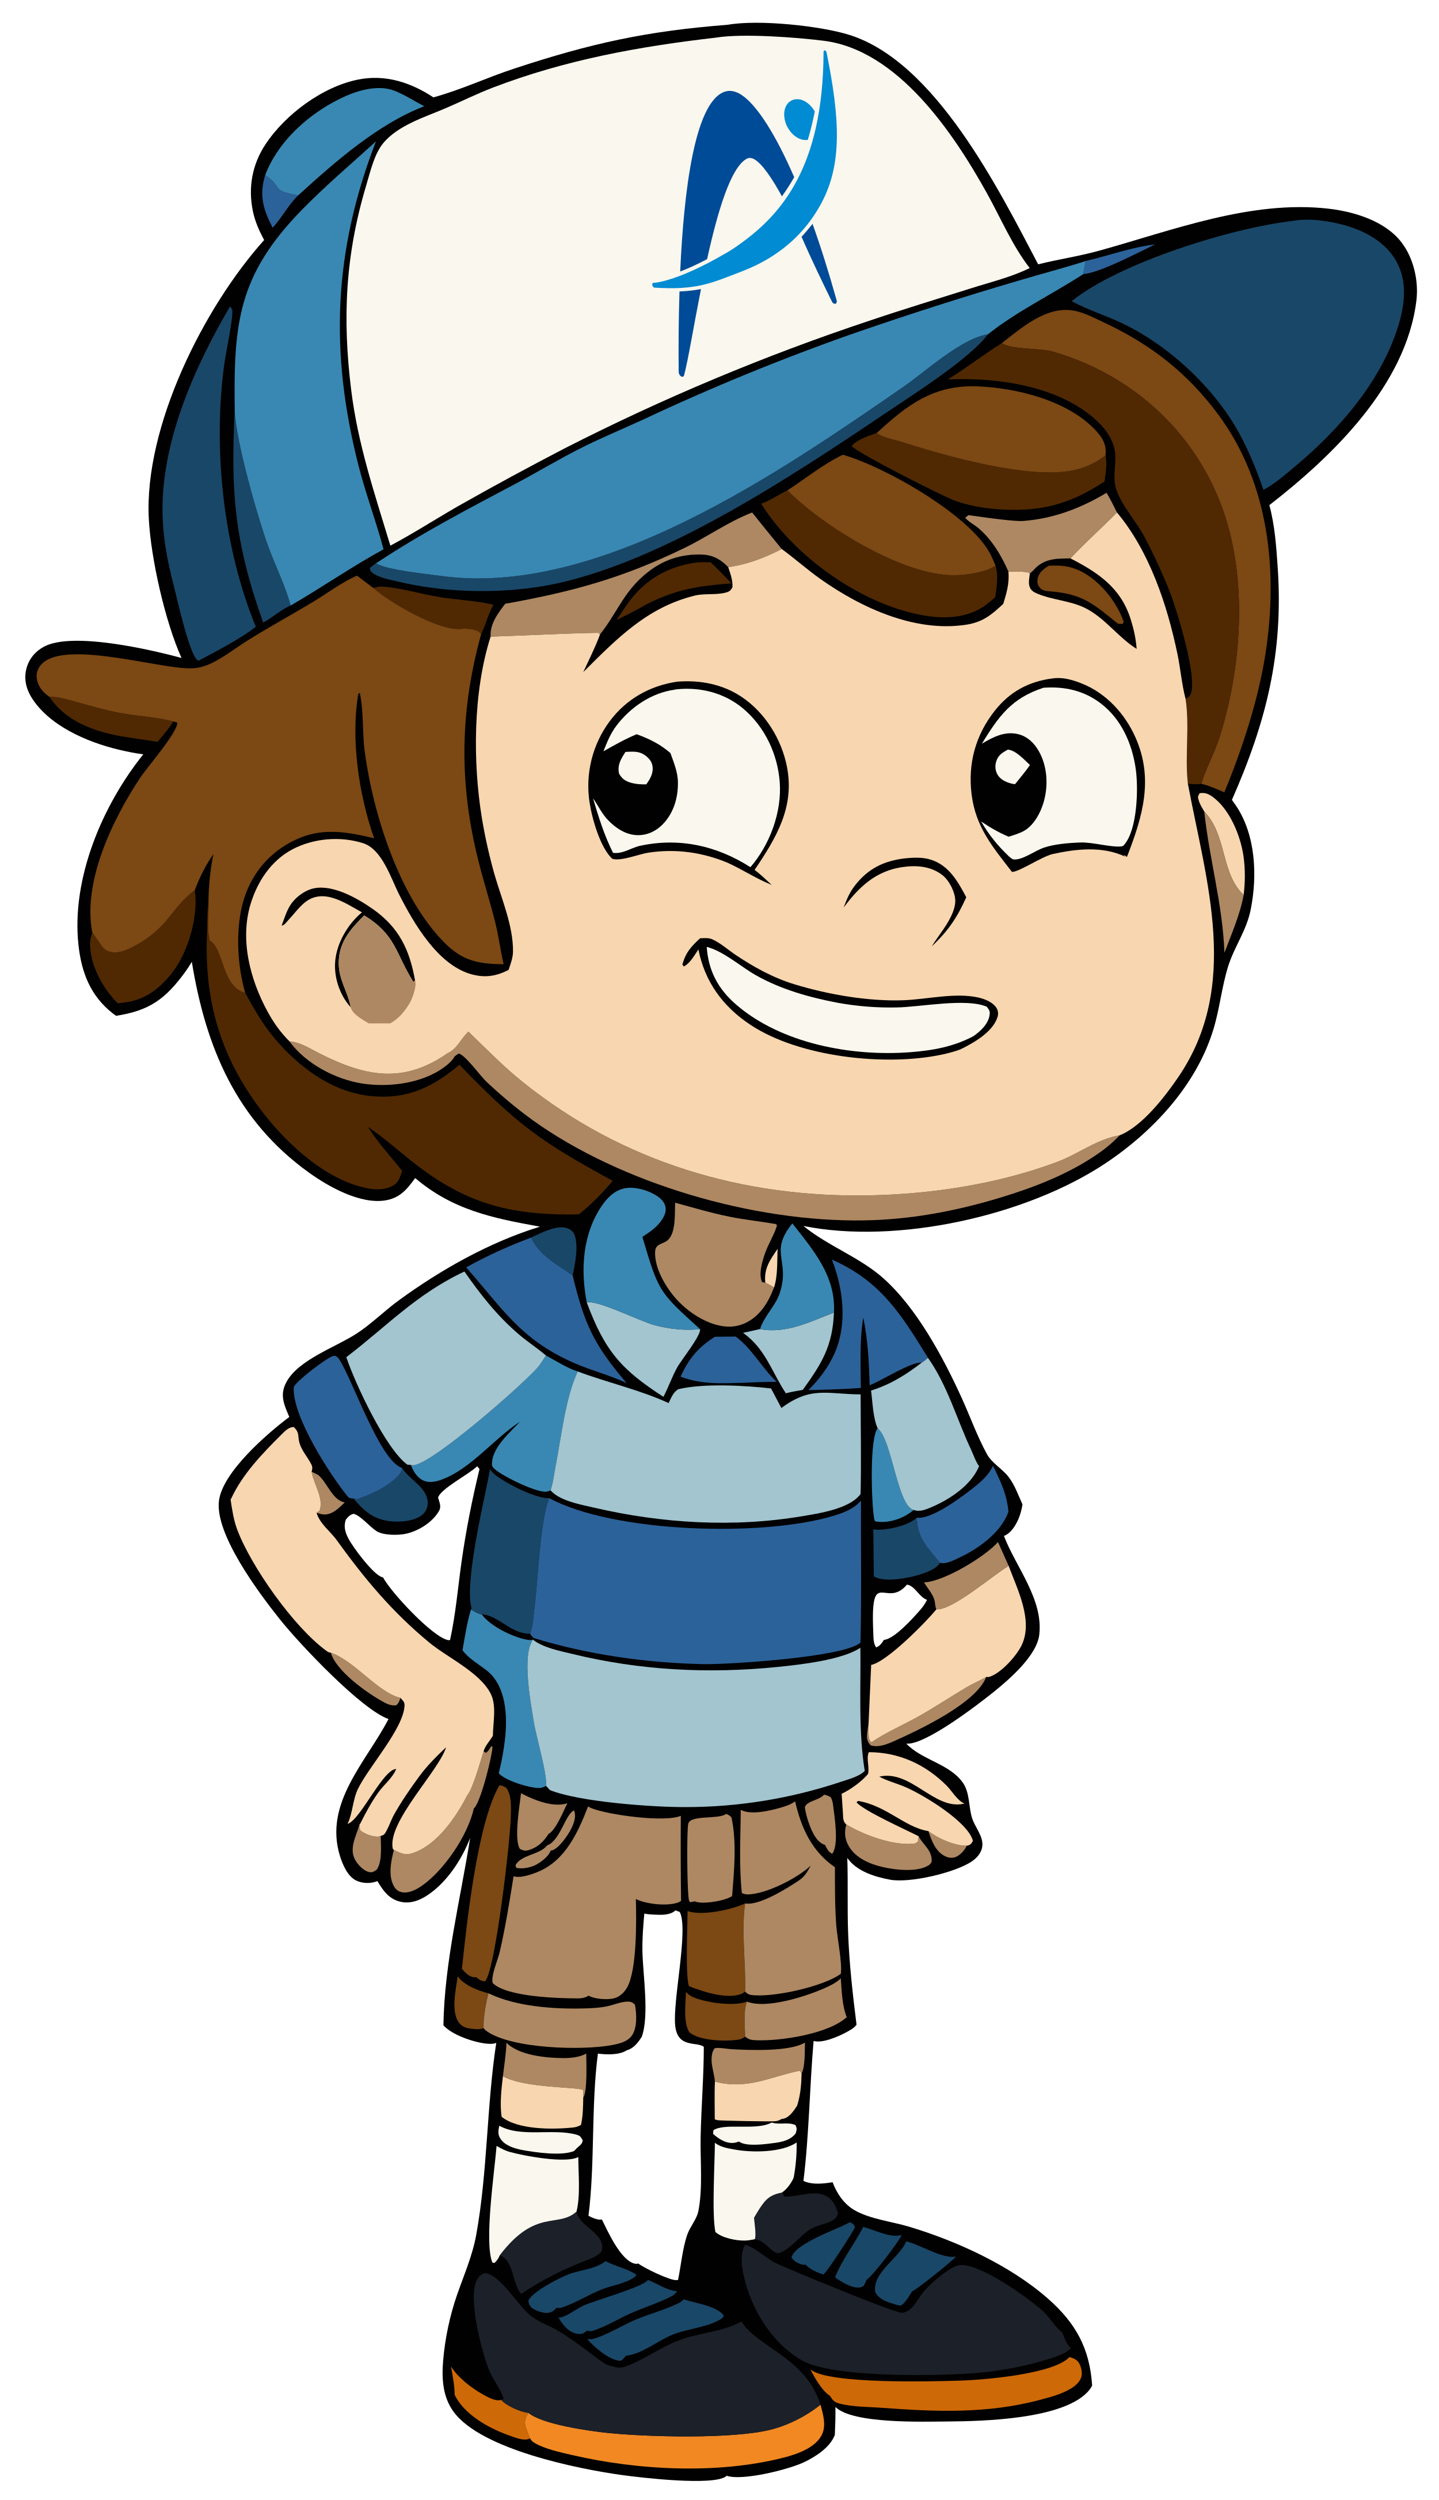 <?xml version="1.0" encoding="UTF-8"?> <svg xmlns="http://www.w3.org/2000/svg" width="224" height="389" viewBox="0 0 224 389" fill="none"><path d="M113.296 3.854C118.07 3.005 127.71 4.017 132.2 5.425C145.599 9.624 155.467 29.454 161.604 41.133C164.732 40.347 167.912 39.893 171.041 39.028C182.498 35.862 194.691 31.093 206.793 32.473C210.751 32.925 215.551 34.368 218.105 37.644C220.048 40.135 220.861 43.709 220.478 46.811C218.861 59.903 207.518 70.908 197.592 78.608C198.439 81.709 198.673 85.074 198.89 88.274C199.803 101.68 197.121 112.308 191.765 124.475C191.98 124.767 192.189 125.063 192.392 125.363C195.473 129.931 195.739 136.262 194.698 141.506C194.031 144.867 192.145 147.274 191.169 150.412C190.191 153.557 189.866 156.91 188.916 160.074C186.3 168.783 179.551 176.054 172.086 181.027C159.769 189.233 139.581 193.712 125.058 190.78C128.931 193.934 133.852 195.659 137.51 198.924C142.739 203.591 146.875 211.319 149.749 217.65C151.048 220.511 152.134 223.57 153.651 226.321C154.383 227.648 155.959 228.545 156.918 229.732C157.916 230.969 158.51 232.678 159.166 234.119C159.032 234.879 158.844 235.673 158.536 236.38C158.089 237.403 157.366 238.597 156.277 239.019C158.126 243.851 162.428 248.865 161.776 254.399C161.391 257.663 157.065 261.372 154.684 263.293C152.258 265.25 143.926 271.646 141.075 271.338C143.508 273.895 147.642 274.419 149.793 277.294C151.009 278.918 150.736 281.082 151.318 282.931C151.773 284.374 153.149 285.824 152.897 287.404C152.748 288.344 152.065 289.125 151.302 289.648C148.721 291.418 141.642 293.077 138.554 292.513C136.177 292.078 133.322 291.191 131.895 289.129C132.022 293.025 131.88 296.931 132.023 300.827C132.197 305.584 132.737 310.354 133.331 315.074C132.995 315.548 132.487 315.838 131.989 316.119C130.707 316.842 128.09 318.018 126.646 317.611C126.023 324.853 125.951 332.174 125.067 339.387C126.388 340.022 128.202 339.825 129.605 339.591C130.236 341.301 131.386 343.003 132.991 343.928C135.443 345.342 138.778 345.697 141.49 346.508C148.925 348.733 157.228 352.534 163.084 357.667C167.457 361.501 169.626 365.435 170.008 371.232C169.81 371.627 169.552 371.972 169.246 372.289C165.226 376.45 153.231 376.786 147.576 376.824C143.755 376.849 132.745 377.229 130.047 374.57C130.066 376.023 130.015 377.466 129.953 378.917C129.218 380.844 127.06 382.232 125.273 383.109C122.894 384.277 115.553 386.11 113.119 385.274C113.077 385.308 113.037 385.345 112.994 385.377C110.969 386.872 99.867 385.581 96.86 385.166C90.017 384.223 74.95 381.194 70.632 375.346C68.9 373.001 68.746 370.143 68.981 367.349C69.269 363.916 70.02 360.364 71.149 357.11C72.227 354.005 73.543 351.031 74.132 347.776C75.911 337.939 75.742 327.796 77.248 317.905C76.833 318.1 76.207 318.07 75.76 318.028C73.801 317.846 70.287 316.654 69.022 315.162C69.196 305.285 71.648 295.723 73.184 286.014C71.884 289.397 69.5 293.031 66.402 295.02C65.183 295.803 63.788 296.282 62.34 295.945C60.525 295.523 59.644 294.216 58.742 292.728C58.649 292.769 58.622 292.783 58.515 292.818C57.548 293.144 56.287 293.083 55.38 292.609C54.109 291.943 53.354 290.209 52.938 288.888C50.332 280.611 57.017 274.182 60.478 267.51C56.298 266.066 46.66 255.877 43.55 251.977C40.284 247.881 33.402 238.698 34.088 233.514C34.673 229.087 41.541 223.113 45.032 220.506C44.759 219.862 44.47 219.206 44.265 218.536C43.873 217.256 43.957 216.217 44.603 215.036C46.489 211.587 52.218 209.655 55.462 207.561C57.794 206.056 59.801 204.02 62.045 202.381C68.619 197.582 76.251 193.276 84.057 190.89C76.734 189.575 70.494 188.309 64.627 183.326C63.386 185.04 62.287 186.404 60.06 186.79C56.12 187.473 51.146 184.675 48.079 182.469C36.778 174.337 32.038 163.008 29.858 149.672C29.541 150.219 29.197 150.748 28.824 151.259C25.758 155.462 23.267 157.277 18.07 158.079C17.869 157.941 17.674 157.796 17.484 157.644C14.06 154.928 12.679 151.317 12.214 147.053C11.089 136.741 15.922 125.337 22.305 117.388C20.993 117.216 19.708 116.955 18.422 116.647C13.559 115.482 7.504 112.896 4.816 108.389C4.021 107.056 3.715 105.535 4.119 104.019C4.512 102.545 5.457 101.402 6.786 100.665C11.172 98.232 23.483 101.09 28.252 102.392C25.706 96.711 23.494 86.979 23.165 80.748C22.408 66.421 31.693 47.861 41.116 37.357C40.335 35.888 39.699 34.485 39.361 32.847C38.601 29.153 39.26 25.568 41.349 22.426C44.442 17.774 50.235 13.478 55.763 12.378C59.982 11.538 63.946 12.822 67.464 15.153C71.706 13.997 75.736 12.1 79.912 10.719C92.026 6.713 100.685 4.834 113.296 3.854ZM105.152 297.291C104.271 298.092 102.85 297.998 101.731 297.945C101.247 297.921 100.773 297.886 100.297 297.788C100.121 299.739 99.966 301.679 100.002 303.64C100.07 307.298 101.096 313.558 99.905 316.949C99.324 317.861 98.652 318.758 97.562 319.062C96.385 319.829 94.414 319.743 93.073 319.577C91.996 327.741 92.638 336.727 91.604 344.808C92.106 345.1 93.115 345.536 93.688 345.384C94.639 347.296 96.544 351.571 98.666 352.227C98.924 352.306 99.118 352.317 99.375 352.247C100.128 352.888 104.378 354.94 105.328 354.826C105.401 354.817 105.474 354.803 105.547 354.791C106.013 352.537 106.239 349.904 106.983 347.75C107.424 346.473 108.463 345.377 108.721 344.037C109.424 340.396 108.983 336.19 109.064 332.465C109.164 327.819 109.554 323.168 109.557 318.522C108.459 317.651 105.483 318.807 105.103 315.225C104.69 311.334 107.216 300.317 105.817 297.539L105.152 297.291ZM74.286 228.173C72.871 229.525 68.618 231.642 68.191 233.055C68.376 233.734 68.734 234.409 68.363 235.077C67.367 236.87 65.213 238.209 63.255 238.665C62.058 238.944 59.719 238.953 58.642 238.289C58.609 238.269 58.58 238.243 58.55 238.22C57.491 237.542 56.15 235.856 55.039 235.573C54.428 235.75 54.2 236.019 53.826 236.495C53.469 237.573 53.722 238.426 54.232 239.417C54.935 240.784 58.099 245.038 59.478 245.434C59.527 245.448 59.576 245.458 59.626 245.471C60.827 247.752 67.267 254.698 69.721 255.225C69.815 255.246 69.967 255.234 70.054 255.232C70.934 251.221 71.272 247.111 71.844 243.05C72.523 238.235 73.491 233.334 74.641 228.611L74.286 228.173ZM141.179 246.591C141.144 246.632 141.109 246.674 141.073 246.715C137.892 250.324 135.478 243.691 135.934 253.918C135.97 254.715 135.906 255.735 136.395 256.371C137.007 256.1 137.244 255.729 137.597 255.193C139.217 255.078 142.207 251.731 143.287 250.482C143.696 250.008 144.032 249.531 144.298 248.962C143.007 248.485 142.479 246.807 141.179 246.591Z" fill="#000100"></path><path d="M119.128 199.62C118.893 197.402 119.85 196.1 121.052 194.329C120.954 196.228 121.092 198.575 120.482 200.373C120.059 200.063 119.597 199.85 119.128 199.62Z" fill="#F8D6AF"></path><path d="M144.514 284.953C145.927 286.047 148.677 287.29 150.495 287.22C150.206 287.89 149.456 288.706 148.768 288.979C148.206 289.202 147.64 289.111 147.111 288.855C145.612 288.127 145.014 286.41 144.514 284.953Z" fill="#AE8862"></path><path d="M169.005 40.618C172.595 39.784 176.134 38.46 179.807 38.033C177.293 39.237 171.205 42.465 168.635 42.65C168.715 41.972 168.877 41.29 169.005 40.618Z" fill="#2C629A"></path><path d="M48.512 229.021C48.844 229.218 49.343 229.371 49.62 229.612C50.957 230.776 51.752 233.455 53.664 233.804C52.791 234.637 51.826 235.676 50.523 235.679C50.111 235.679 49.672 235.538 49.279 235.424L49.741 235.101C50.446 233.236 48.919 231.096 48.547 229.207L48.512 229.021Z" fill="#AE8862"></path><path d="M85.184 287.166C85.225 287.149 85.266 287.135 85.307 287.117C87.242 286.27 88.078 282.181 89.367 281.741C89.707 282.679 89.379 283.612 88.969 284.476C88.508 285.448 87.114 287.536 86.004 287.927C85.931 287.953 85.815 287.958 85.745 287.964C85.733 287.992 85.722 288.021 85.709 288.048C85.688 288.093 85.662 288.137 85.64 288.182C85.227 289.003 84.31 289.688 83.519 290.147C82.725 290.606 81.245 290.908 80.362 290.659L80.244 290.246C81.198 288.603 83.831 288.673 85.078 287.289C85.114 287.249 85.149 287.207 85.184 287.166Z" fill="#AE8862"></path><path d="M51.496 257.185C55.28 258.524 58.834 263.395 62.318 264.216C62.187 264.72 62.072 265.006 61.695 265.371C60.891 265.475 60.3 265.197 59.609 264.815C57.041 263.397 52.304 260.021 51.496 257.185Z" fill="#AE8862"></path><path d="M59.259 285.711C59.287 287.161 59.526 289.799 58.616 290.98C58.163 291.252 57.963 291.448 57.415 291.313C56.574 291.107 55.745 290.218 55.324 289.498C54.255 287.668 55.469 285.726 55.964 283.911C55.985 284.131 55.981 284.753 56.133 284.877C56.788 285.41 58.123 285.913 58.973 285.797C59.065 285.785 59.177 285.74 59.259 285.711Z" fill="#AE8862"></path><path d="M42.442 35.438C40.961 32.59 40.325 30.404 41.275 27.258C44.278 29.275 41.957 29.595 46.414 30.407C44.975 31.762 43.85 33.927 42.442 35.438Z" fill="#2C629A"></path><path d="M128.29 279.277C128.667 279.353 128.967 279.494 129.31 279.664C129.515 280.059 129.615 280.398 129.67 280.839C129.899 282.677 130.629 287.078 129.538 288.484C128.878 288.123 128.778 287.742 128.421 287.092C128.102 287.021 127.861 286.846 127.608 286.649C126.424 285.725 125.469 282.735 125.283 281.244C125.595 280.256 127.297 280.206 128.153 279.407L128.29 279.277Z" fill="#AE8862"></path><path d="M71.245 307.539C72.193 308.925 74.445 309.802 76.042 310.193C75.628 311.672 75.213 314.087 75.27 315.609C74.66 315.863 74.022 315.775 73.381 315.704C72.602 315.618 71.94 315.421 71.446 314.77C70.137 313.042 70.985 309.517 71.245 307.539Z" fill="#7C4813"></path><path d="M120.131 330.301C121.362 330.706 122.672 330.167 123.84 330.707C124.089 331.291 124.027 331.366 123.863 331.991C123.088 333.009 121.812 333.318 120.593 333.477C119.252 333.651 116.141 334.112 115.028 333.258C114.739 333.357 114.429 333.46 114.122 333.478C112.922 333.55 111.857 332.825 111.004 332.075L111.053 331.499C112.78 330.333 117.561 331.569 120.003 330.369C120.047 330.348 120.089 330.324 120.131 330.301Z" fill="#FAF7EE"></path><path d="M82.684 192.579C84.159 191.898 86.672 190.548 88.31 191.136C88.807 191.315 89.192 191.615 89.405 192.113C90.124 193.801 89.502 196.737 89.141 198.49C86.832 196.816 83.894 195.367 82.684 192.579Z" fill="#194768"></path><path d="M135.206 268.151C135.199 268.684 135.184 269.223 135.208 269.756C135.234 270.329 135.211 270.738 135.642 271.136C137.84 269.626 140.35 268.559 142.684 267.268C145.345 265.797 147.894 264.089 150.513 262.539C151.493 261.958 152.542 261.539 153.519 260.962C151.984 265.009 143.202 269.147 139.208 270.934C138.12 271.42 136.671 272.018 135.495 271.58C135.036 271.032 134.913 270.631 134.974 269.901C135.023 269.32 135.1 268.723 135.206 268.151Z" fill="#AE8862"></path><path d="M77.718 330.799C81.106 332.683 86.067 331.176 89.71 332.187C90.337 332.361 90.389 332.525 90.717 333.084C90.592 333.685 90.328 333.812 89.875 334.21L89.352 334.739C87.454 335.533 83.454 334.968 81.439 334.605C80.207 334.382 78.63 333.938 77.905 332.831C77.454 332.143 77.565 331.556 77.718 330.799Z" fill="#FAF7EE"></path><path d="M132.277 345.812C132.818 346.079 132.875 346.047 133.079 346.604C132.788 347.343 128.675 353.677 128.172 353.955C127.115 353.602 126.166 353.213 125.375 352.408C125.191 352.432 125.057 352.458 124.873 352.408C124.192 352.221 123.59 351.884 123.199 351.316C123.208 351.284 123.215 351.252 123.226 351.22C123.965 349.038 130.136 347.002 132.099 345.912L132.277 345.812Z" fill="#194768"></path><path d="M187.461 126.289C187.015 125.532 186.587 124.869 186.475 123.983L186.726 123.443C187.53 123.31 188.069 123.504 188.737 123.985C191.413 125.909 193.09 130.003 193.559 133.177C193.85 135.143 193.84 137.314 193.587 139.284C189.981 135.859 191.03 130.029 187.461 126.289Z" fill="#F8D6AF"></path><path d="M81.102 279.058L81.343 279.183C83.282 280.178 86.172 281.316 88.322 280.619C87.709 281.809 86.563 284.76 85.376 285.402C84.643 286.561 83.757 287.437 82.418 287.873C81.803 288.073 81.511 288.008 80.946 287.741C79.951 286.323 80.913 280.873 81.102 279.058Z" fill="#AE8862"></path><path d="M187.461 126.289C191.03 130.029 189.981 135.859 193.587 139.284C193.036 142.336 191.686 145.37 190.599 148.264C190.334 140.77 188.242 133.672 187.461 126.289Z" fill="#AE8862"></path><path d="M134.367 346.552C136.084 346.958 138.64 348.377 140.37 347.784C139.877 348.925 135.828 354.188 134.873 354.809C134.773 355.132 134.593 355.432 134.438 355.731C134.261 355.847 134.097 355.917 133.887 355.957C132.69 356.186 130.896 355.067 129.982 354.392C131.122 351.539 132.996 349.254 134.367 346.552Z" fill="#194768"></path><path d="M70.213 368.281C71.306 369.992 73.311 371.564 75.066 372.554C75.881 373.014 77.092 373.731 78.03 373.467C78.801 374.367 80.939 375.306 82.11 375.46C82.154 375.465 82.2 375.465 82.245 375.468C81.866 376.15 81.567 376.743 81.794 377.541C81.978 378.187 82.252 378.828 82.501 379.453C82.466 379.47 82.433 379.489 82.398 379.505C81.465 379.929 79.903 379.224 78.983 378.895C75.962 377.812 72.175 375.651 70.771 372.666C70.755 371.188 70.459 369.734 70.213 368.281Z" fill="#CE6907"></path><path d="M136.619 222.267C138.887 224.13 139.676 234.339 142.228 234.978C141.95 235.208 141.651 235.423 141.349 235.619C139.925 236.54 137.89 237.079 136.22 236.739C136.035 236.379 136.018 235.904 135.967 235.503C135.663 233.125 135.367 223.882 136.619 222.267Z" fill="#3988B3"></path><path d="M155.355 239.97C155.914 241.201 156.466 242.436 157.011 243.674C154.556 245.147 148.21 250.642 145.762 250.442C145.52 249.936 145.598 249.384 145.413 248.856C145.081 247.915 144.352 247.098 143.828 246.249C143.879 246.246 143.93 246.244 143.98 246.241C147.037 246.032 153.28 242.289 155.355 239.97Z" fill="#AE8862"></path><path d="M131.73 283.909C134.493 285.581 139.286 287.359 142.501 286.865L142.912 286.551L142.999 285.75C143.741 287.191 145.152 287.925 145.023 289.746C144.9 289.963 144.755 290.153 144.539 290.286C142.741 291.398 139.317 290.994 137.339 290.53C135.374 290.069 133.249 289.159 132.166 287.364C131.485 286.234 131.404 285.164 131.73 283.909Z" fill="#AE8862"></path><path d="M106.771 309.976C107.075 310.292 107.39 310.563 107.793 310.746C109.781 311.652 114.208 312.269 116.273 311.487C115.692 313.034 115.976 315.265 115.982 316.927C115.584 317.273 115.216 317.379 114.704 317.442C112.663 317.692 108.992 317.577 107.329 316.289C106.314 314.736 106.736 311.798 106.771 309.976Z" fill="#7C4813"></path><path d="M62.588 228.43C62.617 228.475 62.645 228.521 62.674 228.565C63.902 230.442 66.973 231.731 66.534 234.366C66.425 235.016 66.015 235.565 65.47 235.923C64.024 236.872 61.475 236.954 59.839 236.578C57.659 236.077 56.417 234.821 55.022 233.19L55.635 233.305C57.563 232.589 59.564 231.762 61.154 230.428C61.788 229.896 62.51 229.301 62.588 228.43Z" fill="#194768"></path><path d="M7.703 108.448C8.605 108.417 9.346 108.566 10.213 108.789C13.053 109.52 15.907 110.434 18.79 110.967C21.475 111.464 24.342 111.583 26.973 112.266C26.303 113.415 25.369 114.424 24.521 115.444C22.274 115.059 19.983 114.828 17.754 114.359C13.877 113.542 9.936 111.867 7.703 108.448Z" fill="#502902"></path><path d="M94.276 351.867C95.801 352.714 97.613 352.987 99.086 354.003C98.971 354.163 98.896 354.264 98.736 354.381C97.435 355.33 95.286 355.653 93.759 356.241C91.626 357.063 89.586 358.408 87.418 359.103C87.163 359.185 86.892 359.172 86.629 359.14C86.365 359.425 86.107 359.687 85.734 359.824C84.954 360.111 83.835 359.747 83.132 359.363C82.527 359.032 82.408 358.731 82.24 358.094C82.614 356.731 87.294 354.343 88.685 353.853C90.468 353.225 92.55 353.112 94.131 351.975C94.18 351.94 94.228 351.903 94.276 351.867Z" fill="#194768"></path><path d="M100.869 354.806C102.28 355.337 103.921 356.494 105.41 356.539C105.174 356.849 104.938 357.129 104.587 357.312C102.599 358.353 100.333 359.045 98.27 359.951C96.314 360.81 94.289 362.097 92.257 362.714C91.956 362.805 91.675 362.776 91.376 362.687C91.229 362.833 91.071 362.927 90.894 363.033C90.5 363.273 90.021 363.242 89.575 363.118C88.38 362.786 87.506 361.688 86.938 360.651C87.011 360.65 87.172 360.654 87.255 360.637C88.317 360.421 89.787 359.258 90.84 358.783C92.71 357.939 99.978 355.949 100.869 354.806Z" fill="#194768"></path><path d="M78.843 317.887C80.789 319.861 85.006 320.254 87.686 320.274C88.833 320.283 90.25 320.147 91.252 319.571C91.269 320.76 91.46 325.546 90.789 326.419C90.811 326.024 90.789 325.644 90.76 325.249C90.037 324.728 81.589 324.993 78.285 323.091C78.499 321.364 78.762 319.625 78.843 317.887Z" fill="#AE8862"></path><path d="M58.109 91.498C58.687 91.31 59.248 91.243 59.853 91.302C62.75 91.581 65.606 92.451 68.478 92.925C71.245 93.383 74.092 93.442 76.815 94.119C75.943 95.616 75.648 97.152 74.9 98.67C74.845 98.592 74.793 98.505 74.72 98.44C74.093 97.884 72.738 97.797 71.947 97.856C71.829 97.865 71.712 97.876 71.594 97.883C68.063 98.074 60.716 93.788 58.109 91.498Z" fill="#502902"></path><path d="M141.066 348.788C143.181 349.276 146.799 351.612 148.808 351.144C148.451 351.715 142.602 356.359 141.994 356.568C141.506 357.296 140.979 358.345 140.21 358.789C139.934 358.769 139.686 358.717 139.421 358.633C138.185 358.242 136.874 357.916 136.244 356.685C135.752 353.67 139.884 351.442 140.999 348.944C141.022 348.892 141.044 348.84 141.066 348.788Z" fill="#194768"></path><path d="M135.945 237.972C136.119 238.013 136.299 238.048 136.478 238.053C138.32 238.099 141.375 237.408 142.723 236.181C142.768 239.421 144.432 240.852 146.316 243.202C146.3 243.23 146.285 243.258 146.268 243.285C145.584 244.348 143.408 245 142.184 245.301C140.558 245.701 137.492 246.207 136.02 245.312L135.945 237.972Z" fill="#194768"></path><path d="M111.282 323.939C111.165 322.41 110.496 321.062 110.887 319.459C110.929 319.29 111.14 318.796 111.3 318.74C111.753 318.582 113.37 318.866 113.919 318.895C116.745 319.045 122.937 319.3 125.304 317.857C125.262 319.032 125.349 321.694 124.78 322.658L124.493 322.234C119.822 323.188 116.379 325.243 111.282 323.939Z" fill="#AE8862"></path><path d="M111.282 208.027L114.517 207.989C117.141 209.938 118.541 212.826 120.901 215.033C119.204 215.047 117.508 215.097 115.812 215.184C112.249 215.261 109.323 215.497 105.939 214.239C107.194 211.455 108.687 209.652 111.282 208.027Z" fill="#2C629A"></path><path d="M78.286 323.091C81.59 324.993 90.038 324.728 90.761 325.249C90.79 325.644 90.812 326.024 90.79 326.419C90.764 327.862 90.76 329.262 90.439 330.677C90.069 330.881 89.67 331.028 89.247 331.072C86.128 331.4 80.639 331.467 78.081 329.411C77.79 327.36 78.045 325.137 78.286 323.091Z" fill="#F8D6AF"></path><path d="M121.743 341.188L122.1 341.814C124.513 341.968 127.578 340.228 129.532 342.501C130.014 343.061 130.234 343.714 130.449 344.408C130.294 344.983 130.067 345.26 129.536 345.566C128.516 346.155 127.24 346.258 126.231 346.856C124.859 347.669 123.831 349.074 122.496 349.974C121.984 350.319 121.508 350.671 120.865 350.622C119.671 350.017 119.088 348.818 117.744 348.526C117.691 348.514 117.639 348.498 117.587 348.485C117.555 348.478 117.523 348.473 117.49 348.466C117.765 347.881 117.425 345.855 117.375 345.128C117.659 344.655 117.924 344.173 118.227 343.712C119.252 342.153 119.865 341.585 121.743 341.188Z" fill="#1B2029"></path><path d="M111.282 323.939C116.379 325.243 119.822 323.188 124.493 322.234L124.78 322.658C124.737 324.401 124.614 325.989 124.09 327.666C123.604 328.415 122.887 329.52 121.942 329.709C121.826 329.732 121.783 329.732 121.674 329.739C121.332 329.956 121.033 330.073 120.627 330.107C119.995 330.161 112.152 330.026 111.735 329.941C111.575 329.909 111.419 329.864 111.264 329.811C111.266 327.861 111.199 325.886 111.282 323.939Z" fill="#F8D6AF"></path><path d="M75.277 272.554L75.656 272.773C76.05 272.45 76.255 272.134 76.495 271.687L76.615 271.905L76.674 271.633C76.68 273.117 74.839 280.369 73.838 281.338C73.81 281.364 73.78 281.388 73.752 281.414C72.864 285.593 68.973 291.314 65.419 293.624C64.6 294.157 63.506 294.684 62.502 294.448C61.98 294.325 61.599 294.023 61.335 293.562C60.39 291.91 60.861 289.623 61.314 287.887C62.398 288.377 63.013 288.786 64.237 288.381C68.039 287.121 71.013 282.765 72.739 279.363C73.567 278.505 74.844 273.9 75.277 272.554Z" fill="#AE8862"></path><path d="M106.437 357.808C108.088 358.4 111.662 358.833 112.661 360.348L112.484 360.72C110.186 362.232 107.209 362.312 104.699 363.315C102.417 364.227 99.852 366.39 97.417 366.592C97.296 366.775 97.192 366.92 97.027 367.066C96.774 367.291 96.713 367.4 96.365 367.364C94.766 367.199 92.403 365.199 91.404 363.987C91.547 364.013 91.687 364.031 91.832 364.031C93.303 364.024 97.356 361.613 98.961 360.962C101.159 360.071 103.579 359.42 105.696 358.381C105.98 358.241 106.216 358.031 106.437 357.808Z" fill="#194768"></path><path d="M118.315 206.827C122.366 207.601 126.173 205.653 129.817 204.248C129.608 209.458 127.94 212.151 124.965 216.289C124.086 216.451 123.189 216.586 122.326 216.821C120.06 213.371 119.179 209.932 115.668 207.412L118.315 206.827Z" fill="#A2C5D0"></path><path d="M130.882 307.874C131.024 309.822 131.078 312.067 131.804 313.905C128.97 316.517 121.463 317.649 117.721 317.498C116.919 317.465 116.619 317.422 115.981 316.927C115.975 315.265 115.691 313.034 116.272 311.487C119.297 312.67 125.377 310.689 128.226 309.45C129.14 309.053 130.159 308.564 130.882 307.874Z" fill="#AE8862"></path><path d="M113.041 282.275C113.396 282.399 113.583 282.539 113.853 282.798C114.712 286.608 114.271 291.191 113.964 295.072C113.738 295.198 113.51 295.314 113.27 295.41C112.098 295.878 109.275 296.379 108.124 295.882L107.434 296.021C107.393 295.968 107.305 295.864 107.274 295.793C106.948 295.058 106.873 284.671 107.146 283.772C107.558 282.421 111.599 283.133 112.926 282.35C112.965 282.327 113.003 282.3 113.041 282.275Z" fill="#AE8862"></path><path d="M36.54 63.881C36.669 68.46 40.122 80.585 41.788 85.113C42.905 88.148 44.394 91.111 45.254 94.227C43.834 94.799 42.378 96.121 40.967 96.881C36.591 84.571 35.869 76.84 36.54 63.881Z" fill="#194768"></path><path d="M123.341 190.386C126.577 194.498 130.138 198.622 129.816 204.248C126.172 205.653 122.365 207.601 118.314 206.827C118.971 204.725 120.803 203.176 121.456 201.002C122.957 195.998 119.684 194.891 123.341 190.386Z" fill="#3988B3"></path><path d="M89.74 344.167C90.184 346.601 94.468 347.593 93.643 350.349C93.085 350.984 92.514 351.27 91.731 351.571C87.793 353.083 84.656 354.632 81.115 356.978C79.662 355.245 80.074 351.911 77.807 350.946C83.411 343.603 86.831 346.784 89.74 344.167Z" fill="#1B2029"></path><path d="M142.723 236.181C144.922 236.463 149.213 233.307 150.876 232.027C152.344 230.896 153.768 229.803 154.584 228.096C155.765 230.605 156.721 232.425 156.98 235.265C155.825 238.461 152.402 240.949 149.39 242.365C148.519 242.774 147.264 243.464 146.316 243.202C144.432 240.852 142.768 239.421 142.723 236.181Z" fill="#2C629A"></path><path d="M107.032 297.375C107.076 297.392 107.118 297.411 107.162 297.426C109.291 298.172 114.016 297.156 115.994 296.207C115.355 300.581 116.123 305.471 115.988 309.93C115.803 310.073 115.612 310.199 115.394 310.287C113.168 311.184 109.35 309.915 107.242 309.083C106.671 307.43 107.011 299.682 107.032 297.375Z" fill="#7C4813"></path><path d="M91.34 202.696C92.921 202.203 99.673 205.631 101.864 206.205C104.268 206.835 106.508 207.064 108.984 206.844C109.055 207.958 106.044 211.633 105.376 212.864C104.588 214.318 104.047 215.896 103.269 217.371C96.698 213.127 94.163 210.246 91.34 202.696Z" fill="#A2C5D0"></path><path d="M30.322 138.532C30.897 142.473 29.372 147.933 26.983 151.126C25.123 153.612 22.773 155.535 19.623 155.974C19.192 156.037 18.76 156.087 18.326 156.123C16 153.806 14.018 150.224 14.02 146.859C14.02 146.247 14.16 145.727 14.373 145.159C14.895 145.821 15.348 146.526 15.838 147.209C16.275 147.819 16.746 148.077 17.484 148.185C18.603 148.35 19.822 147.808 20.787 147.299C26.282 144.403 26.563 141.369 30.242 138.591L30.322 138.532Z" fill="#502902"></path><path d="M77.741 277.817C78.16 277.862 78.438 278.004 78.806 278.201C79.64 279.393 79.546 281.012 79.529 282.41C79.483 286.129 77.089 306.776 75.496 308.335C74.806 308.266 74.651 308.093 74.126 307.675C73.977 307.69 73.917 307.706 73.777 307.692C72.992 307.612 72.392 306.939 71.902 306.389C72.667 299.227 74.296 283.737 77.741 277.817Z" fill="#7C4813"></path><path d="M172.249 76.689C172.853 77.662 173.342 78.727 173.867 79.745C171.515 82.172 168.92 84.423 166.636 86.894C164.72 86.929 163.055 86.851 161.481 88.129C161.085 88.45 160.728 88.956 160.318 89.227C159.847 88.851 157.662 88.979 156.978 88.955C155.869 86.449 154.467 84.068 152.377 82.246C151.768 81.714 150.732 81.179 150.25 80.577C150.386 80.475 150.647 80.217 150.794 80.168C150.819 80.16 157.56 81.2 159.267 81.071C163.954 80.719 168.253 79.094 172.249 76.689Z" fill="#AE8862"></path><path d="M111.282 333.442C112.073 334.131 113.356 334.322 114.365 334.508C117.072 335.007 121.714 334.99 124.008 333.401C124.038 335.251 123.882 337.084 123.539 338.901C123.156 339.766 122.518 340.64 121.743 341.187C119.865 341.584 119.252 342.153 118.227 343.712C117.924 344.173 117.659 344.655 117.375 345.128C117.425 345.855 117.765 347.881 117.49 348.466C117.001 348.562 116.5 348.649 116.001 348.668C114.648 348.719 112.386 348.265 111.364 347.341C110.793 344.694 111.264 336.603 111.282 333.442Z" fill="#FAF7EE"></path><path d="M76.043 310.193L76.229 310.282C80.41 312.246 86.147 312.658 90.704 312.552C91.953 312.523 93.233 312.473 94.461 312.225C95.487 312.019 96.701 311.481 97.733 311.487C98.28 311.49 98.421 311.602 98.834 311.947C99.094 313.33 99.213 315.465 98.419 316.685C97.731 317.743 96.371 318.045 95.204 318.261C90.572 319.114 79.713 318.826 75.813 316.12C75.596 315.969 75.435 315.816 75.271 315.609C75.215 314.087 75.629 311.672 76.043 310.193Z" fill="#AE8862"></path><path d="M77.806 350.946C77.595 351.455 77.368 351.77 76.977 352.158L76.643 352.087C75.33 348.884 77.004 337.801 77.294 333.941C77.934 334.315 78.615 334.668 79.33 334.872C81.46 335.477 88.096 336.725 90.021 335.666C90.025 338.279 90.374 341.662 89.74 344.167C86.83 346.784 83.41 343.603 77.806 350.946Z" fill="#FAF7EE"></path><path d="M73.32 250.456C73.834 250.753 74.378 251.158 74.979 251.21C76.292 253.048 79.809 254.769 81.998 255.162C82.332 255.222 82.633 255.241 82.966 255.16C81.198 257.596 82.615 264.995 83.084 267.925C83.476 270.378 85.178 275.965 85.002 277.909C84.633 278.11 84.304 278.256 83.876 278.247C82.268 278.214 78.69 277.107 77.636 275.957C78.086 274.168 78.43 272.309 78.627 270.476C79.002 266.963 78.781 262.344 75.777 259.97C74.575 259.019 73.053 258.166 72.114 256.956C72.074 256.904 72.035 256.852 71.996 256.799C72.368 254.675 72.684 252.521 73.32 250.456Z" fill="#3988B3"></path><path d="M131.012 279.145C131.045 279.13 131.077 279.115 131.109 279.1C132.473 278.432 134.146 277.227 135.117 276.059C135.389 275.004 134.793 273.573 135.253 272.669C139.948 272.684 144.077 274.582 147.366 277.885C148.2 278.723 149.052 280.257 150.146 280.662L149.933 280.709C145.396 281.655 141.761 275.331 136.87 276.478C138.288 277.222 139.715 277.55 141.14 278.187C143.941 279.439 150.327 283.328 151.378 286.229C151.408 286.311 151.422 286.412 151.437 286.495C151.219 286.874 151.11 287.063 150.657 287.193C150.604 287.209 150.549 287.211 150.494 287.22C148.676 287.29 145.926 286.047 144.513 284.953C144.468 284.946 144.423 284.94 144.379 284.932C140.74 284.266 137.998 281.009 133.574 280.253L133.331 280.466C134.369 281.767 141.147 284.796 142.998 285.75L142.911 286.551L142.5 286.865C139.285 287.359 134.492 285.581 131.729 283.909C131.154 283.425 131.268 282.772 131.207 282.046C131.135 281.079 131.07 280.112 131.012 279.145Z" fill="#F8D6AF"></path><path d="M129.5 196.016C137.067 199.343 140.282 204.521 144.451 211.304C144.153 211.537 143.808 211.883 143.476 212.05C141.812 211.896 137.286 214.838 135.372 215.569C135.271 211.959 135.107 208.586 134.384 205.028C133.778 208.569 133.983 212.41 134.002 215.991C131.284 216.181 128.572 216.263 125.85 216.329C127.509 214.633 128.967 212.762 129.924 210.578C131.935 205.986 131.269 200.583 129.5 196.016Z" fill="#2C629A"></path><path d="M41.275 27.257C43.371 21.752 48.47 17.336 53.772 14.963C55.964 13.981 58.966 13.209 61.297 14.081C62.926 14.692 64.488 15.735 66.04 16.53C58.766 19.342 52.111 25.225 46.414 30.406C41.957 29.595 44.278 29.274 41.275 27.257Z" fill="#3988B3"></path><path d="M166.478 366.8C166.971 366.929 167.512 367.138 167.838 367.55C168.257 368.079 168.507 369.126 168.355 369.785C168.161 370.618 167.417 371.264 166.719 371.689C165.248 372.585 163.471 373.038 161.821 373.477C153.645 375.652 145.598 375.317 137.256 374.695C135.172 374.539 132.746 374.574 130.727 374.048C129.85 373.819 129.652 373.569 129.193 372.835C128.026 372.134 126.756 369.949 126.15 368.72C128.901 371.067 145.417 370.585 149.354 370.469C153.242 370.353 163.974 369.456 166.478 366.8Z" fill="#CE6907"></path><path d="M55.022 233.19C54.724 233.246 54.511 233.134 54.242 233.025C51.472 229.681 45.37 220.263 45.734 215.811C46.331 214.74 50.575 211.542 51.678 211.077C52.358 210.791 52.625 211.262 52.968 211.813C54.977 215.037 59.117 227.159 62.477 228.395C62.514 228.408 62.552 228.418 62.589 228.43C62.51 229.301 61.788 229.896 61.155 230.428C59.565 231.762 57.563 232.589 55.636 233.305L55.022 233.19Z" fill="#2C629A"></path><path d="M58.534 87.661C60.218 88.715 66.452 89.319 68.542 89.611C93.145 93.053 121.337 73.503 140.587 60.225C144.149 57.768 149.554 52.709 153.792 52.016C150.942 55.79 142.769 60.983 138.587 63.796C123.509 73.939 101.331 88.91 83.115 91.43C76.133 92.395 68.625 92.108 61.785 90.467C60.632 90.19 58.943 89.888 57.989 89.148C57.64 88.878 57.645 88.816 57.584 88.385C57.887 88.134 58.189 87.852 58.534 87.661Z" fill="#194768"></path><path d="M78.643 93.957C89.164 92.077 96.93 89.949 106.597 85.245C110.191 83.496 113.325 81.215 117.082 79.751C118.601 81.658 120.135 83.552 121.685 85.435C119.062 86.793 116.299 87.853 113.358 88.253C111.973 86.862 110.786 86.282 108.801 86.286C104.955 86.295 101.96 87.732 99.276 90.436C96.793 92.938 95.571 96.053 93.419 98.685L93.177 98.632L93.365 98.506C93.1 98.346 78.449 99.028 76.37 99.073C76.247 97.1 77.507 95.439 78.643 93.957Z" fill="#AE8862"></path><path d="M171.929 74.928C166.399 78.559 161.849 79.725 155.181 79.235C152.993 79.075 150.722 78.656 148.652 77.92C146.82 77.269 133.569 70.556 132.59 69.424C133.18 68.504 135.408 67.733 136.457 67.401C137.612 68.172 139.209 68.407 140.525 68.825C147.386 71.004 160.007 74.6 167.012 73.202C168.935 72.818 170.517 72.048 172.09 70.879C172.37 72.239 172.114 73.572 171.929 74.928Z" fill="#502902"></path><path d="M76.296 228.614C76.448 228.882 76.619 229.109 76.85 229.315C78.356 230.664 83.43 233.268 85.497 233.137C83.986 236.977 83.758 246.257 83.127 250.815C82.987 251.83 82.928 253.306 82.517 254.226C79.515 254.305 77.632 251.365 74.979 251.21C74.379 251.158 73.834 250.753 73.32 250.456L73.407 250.269C72.25 246.26 75.388 233.439 76.296 228.614Z" fill="#194768"></path><path d="M82.685 192.579C83.895 195.367 86.833 196.816 89.142 198.49C91 206.161 92.434 209.233 97.533 215.226C94.847 213.967 91.938 213.248 89.223 212.043C80.922 208.362 78.198 203.577 72.568 197.232C75.864 195.383 79.157 193.919 82.685 192.579Z" fill="#2C629A"></path><path d="M91.339 202.696C90.348 197.586 90.671 192.073 93.675 187.647C94.552 186.355 95.746 185.178 97.343 184.901C98.983 184.616 101.226 185.315 102.545 186.311C103.112 186.739 103.536 187.263 103.619 187.991C103.727 188.937 103.035 189.917 102.435 190.575C101.728 191.35 100.864 191.908 99.991 192.472C102.533 201.005 102.51 200.996 108.982 206.844C106.506 207.064 104.266 206.835 101.862 206.205C99.672 205.631 92.92 202.203 91.339 202.696Z" fill="#3988B3"></path><path d="M127.723 374.2C128.134 375.774 128.704 377.553 127.835 379.08C126.746 380.996 124.007 381.933 121.983 382.45C111.739 385.067 99.324 384.428 89.076 382.052C87.229 381.624 84.743 381.097 83.12 380.11C82.849 379.946 82.669 379.718 82.502 379.453C82.254 378.828 81.979 378.187 81.795 377.541C81.569 376.743 81.868 376.15 82.246 375.468C84.365 377.255 91.538 378.286 94.523 378.596C100.847 379.252 114.091 379.578 119.979 378.096C122.695 377.412 125.555 375.966 127.723 374.2Z" fill="#F18822"></path><path d="M84.982 210.935C86.543 211.764 88.256 212.899 89.933 213.425C87.99 217.557 87.379 223.629 86.485 228.155C86.246 229.367 86.104 230.768 85.699 231.926C85.476 232.023 85.234 232.12 84.988 232.135C83.336 232.234 78.334 229.748 77.066 228.666C76.845 228.477 76.603 228.263 76.589 227.966C76.469 225.373 79.297 223.009 80.935 221.245C76.857 223.9 73.262 228.642 68.648 230.29C67.745 230.612 66.715 230.8 65.821 230.355C64.898 229.895 64.301 228.912 63.963 227.977C64.209 228.034 64.367 228.041 64.616 227.982C67.961 227.196 80.688 216.065 83.508 213.014C84.077 212.399 84.537 211.643 84.982 210.935Z" fill="#3988B3"></path><path d="M144.452 211.304C147.47 215.541 148.941 220.858 151.132 225.527C151.496 226.301 151.896 227.499 152.409 228.157C151.205 231.11 147.845 233.342 144.983 234.544C144.087 234.92 143.2 235.319 142.228 234.978C139.676 234.339 138.887 224.13 136.619 222.267C135.88 220.614 135.834 218.196 135.59 216.391C138.58 215.47 141.015 213.949 143.477 212.05C143.809 211.883 144.154 211.537 144.452 211.304Z" fill="#A2C5D0"></path><path d="M118.482 78.375C119.935 77.891 121.18 76.958 122.566 76.31C128.1 81.877 140.459 89.52 148.394 89.517C150.376 89.517 153.3 89.115 154.973 88.031C155.44 89.604 155.141 91.353 154.917 92.944C154.273 93.526 153.532 94.138 152.791 94.589C149.639 96.506 145.749 96.269 142.295 95.472C133.171 93.366 123.419 86.275 118.482 78.375Z" fill="#502902"></path><path d="M120.481 200.373C119.87 201.923 119.134 203.402 117.915 204.572C116.626 205.81 115.034 206.519 113.234 206.444C110.375 206.324 107.329 204.376 105.425 202.317C103.702 200.454 101.82 197.345 101.982 194.718C102.059 193.475 103.279 193.644 104.01 192.93C105.242 191.727 105.015 188.798 105.096 187.164C107.912 187.933 110.742 188.772 113.605 189.35C115.972 189.828 118.424 190.07 120.812 190.496L120.949 190.714C120.472 192.262 119.608 193.545 119.08 195.055C118.645 196.298 118.044 198.316 118.634 199.521L119.127 199.62C119.596 199.85 120.058 200.063 120.481 200.373Z" fill="#AE8862"></path><path d="M122.566 76.31C125.32 74.523 128.254 72.156 131.202 70.765C137.735 72.632 150.699 80.016 154.008 85.949C154.38 86.615 154.681 87.327 154.973 88.031C153.3 89.115 150.376 89.517 148.394 89.518C140.459 89.52 128.1 81.877 122.566 76.31Z" fill="#7C4813"></path><path d="M136.457 67.401C141.311 62.916 145.392 59.842 152.26 60.126C158.341 60.377 166.348 62.378 170.621 67.041C171.555 68.06 172.175 69.053 172.118 70.484C172.113 70.616 172.102 70.746 172.09 70.878C170.517 72.048 168.935 72.818 167.012 73.201C160.007 74.599 147.386 71.003 140.525 68.825C139.209 68.406 137.612 68.171 136.457 67.401Z" fill="#7C4813"></path><path d="M157.011 243.674C158.356 247.307 160.864 252.153 159.048 255.996C158.269 257.645 155.867 260.356 154.033 260.934C153.837 260.995 153.72 260.98 153.519 260.962C152.542 261.539 151.493 261.958 150.513 262.539C147.894 264.089 145.345 265.797 142.684 267.268C140.35 268.559 137.84 269.626 135.642 271.136C135.211 270.738 135.234 270.329 135.208 269.756C135.184 269.223 135.199 268.684 135.206 268.151L135.609 259.09C138.031 258.621 144.043 252.528 145.762 250.442C148.21 250.642 154.556 245.147 157.011 243.674Z" fill="#F8D6AF"></path><path d="M123.768 280.315C124.726 284.463 126.361 288.1 129.967 290.576C129.976 293.563 129.949 296.561 130.169 299.542C130.321 301.598 131.106 305.287 130.894 307.147C128.298 309.113 120.171 310.944 116.874 310.441C116.53 310.388 116.224 310.178 115.989 309.93C116.124 305.471 115.356 300.581 115.995 296.207C118.126 296.619 122.548 293.849 124.338 292.649C125.263 292.03 125.693 291.269 126.205 290.312C124.188 292.25 119.248 294.776 116.376 294.805C116.062 294.808 115.766 294.716 115.48 294.592C115.023 290.348 115.281 285.909 115.308 281.642C116.882 282.508 119.924 281.765 121.586 281.281C122.345 281.06 123.136 280.805 123.768 280.315Z" fill="#AE8862"></path><path d="M35.817 47.666C35.9 47.757 36.144 48.141 36.157 48.251C36.31 49.545 35.157 54.874 34.919 56.621C33.113 69.828 34.736 85.153 39.815 97.515C37.755 99.26 33.36 101.504 30.927 102.809C30.889 102.797 30.849 102.791 30.813 102.774C29.535 102.176 27.506 92.888 27.047 91.132C26.001 87.131 25.283 83.287 25.295 79.128C25.328 68.211 30.39 56.933 35.817 47.666Z" fill="#194768"></path><path d="M72.908 160.541C75.663 163.191 78.381 165.988 81.366 168.383C96.924 180.867 115.579 186.412 135.388 186.021C145.104 185.828 155.5 184.232 164.617 180.794C167.828 179.583 170.893 177.212 174.28 176.678C173.103 177.947 171.793 178.966 170.354 179.923C165.917 182.872 160.751 184.853 155.665 186.387C149.283 188.312 142.813 189.597 136.138 189.867C119.111 190.556 98.384 184.841 84.22 175.228C81.253 173.214 78.328 170.788 75.715 168.331C74.792 167.463 72.422 164.152 71.393 163.944L70.789 164.371C70.388 165.098 69.725 165.65 69.061 166.132C65.642 168.614 60.471 169.255 56.382 168.615C52.209 167.961 47.559 165.509 45.06 162.056C46.704 162.15 48.406 163.27 49.862 164C56.88 167.516 62.755 168.718 69.648 163.916C71.125 163.276 71.764 161.607 72.908 160.541Z" fill="#AE8862"></path><path d="M72.293 197.868C74.83 201.508 77.419 204.801 80.823 207.699C82.163 208.839 83.638 209.788 84.981 210.935C84.536 211.643 84.076 212.399 83.507 213.014C80.687 216.065 67.96 227.196 64.615 227.982C64.366 228.041 64.208 228.034 63.962 227.977L63.402 227.921C60.032 225.46 55.323 215.395 53.906 211.203C60.339 206.285 64.762 201.424 72.293 197.868Z" fill="#A2C5D0"></path><path d="M155.949 53.392C158.984 51.044 162.701 47.738 166.852 48.292C168.57 48.521 170.315 49.471 171.878 50.2C179.143 53.591 184.874 58.071 189.666 64.547C197.53 75.175 198.961 88.792 197.017 101.553C195.916 108.782 193.38 116.551 190.588 123.291C189.423 122.82 188.227 122.244 186.997 121.974C187.708 119.523 189.098 117.113 189.873 114.62C192.989 104.608 193.994 92.83 191.377 82.67C187.857 69.008 177.431 58.64 163.947 54.743C161.845 54.136 157.616 54.446 156.063 53.471C156.024 53.446 155.987 53.418 155.949 53.392Z" fill="#7C4813"></path><path d="M91.541 281.117C91.721 281.235 91.903 281.319 92.102 281.399C94.614 282.411 103.46 283.647 105.979 282.574C105.945 286.987 105.958 291.399 106.019 295.811C105.858 295.922 105.69 296.017 105.504 296.081C103.8 296.662 100.555 296.322 98.981 295.518C99.061 298.824 99.171 306.496 97.63 309.261C97.188 310.053 96.475 310.746 95.576 310.974C94.55 311.234 92.534 311.098 91.624 310.557C91.071 310.911 90.532 310.985 89.891 310.983C86.863 310.976 78.803 310.753 76.679 308.575C76.438 307.334 77.47 305.107 77.778 303.793C78.686 299.91 79.313 295.91 79.947 291.971C80.969 292.35 82.963 291.634 83.969 291.19C88.076 289.381 90.023 285.031 91.541 281.117Z" fill="#AE8862"></path><path d="M115.993 349.325C117.725 349.831 119.064 351.325 120.669 352.122C122.607 353.084 139.491 360.054 140.469 359.917C141.981 359.706 142.729 357.979 143.561 356.889C144.51 355.646 147.827 352.64 149.42 352.487C152.548 352.188 160.096 357.591 162.384 359.686C163.444 360.657 164.168 362.054 165.286 362.921C165.315 362.944 165.346 362.966 165.376 362.988C165.647 363.757 166.081 364.889 166.708 365.418C165.748 366.395 164.003 366.874 162.714 367.266C159.67 368.193 156.37 368.834 153.207 369.168C147.307 369.792 129.931 370.144 124.933 367.373C120.517 364.926 117.324 359.979 116.037 355.207C115.551 353.402 115.013 351.032 115.993 349.325Z" fill="#1B2029"></path><path d="M78.029 373.467L78.403 373.282C77.945 371.812 76.798 370.419 76.185 368.958C75.015 366.17 72.737 357.513 74.251 354.752C74.55 354.206 74.918 353.915 75.517 353.722C77.826 353.988 80.609 358.68 82.466 360.246C83.8 361.372 85.388 361.811 86.86 362.696C88.995 363.979 91.002 365.523 92.998 367.011C93.728 367.555 94.484 368.157 95.425 368.251C96.181 368.57 97.014 368.441 97.755 368.141C100.472 367.04 102.901 365.26 105.629 364.208C108.675 363.032 112.611 362.871 115.413 361.264C117.876 365.264 125.438 366.884 127.721 374.2C125.553 375.966 122.693 377.412 119.977 378.096C114.089 379.578 100.845 379.252 94.522 378.596C91.536 378.286 84.364 377.255 82.245 375.468C82.2 375.465 82.154 375.465 82.109 375.46C80.939 375.306 78.8 374.367 78.029 373.467Z" fill="#1B2029"></path><path d="M147.545 59.041C150.413 57.273 153.09 55.19 155.951 53.392C155.989 53.418 156.026 53.446 156.065 53.47C157.618 54.445 161.847 54.136 163.949 54.743C177.433 58.639 187.859 69.007 191.379 82.669C193.996 92.829 192.991 104.608 189.875 114.62C189.1 117.113 187.71 119.523 186.999 121.974C186.352 122.12 185.574 121.998 184.911 121.956C184.421 117.598 185.207 113.093 184.556 108.774C184.765 108.648 184.987 108.505 185.149 108.32C186.799 106.434 183.115 94.751 182.19 92.355C181.048 89.399 179.64 86.375 178.166 83.569C176.874 81.11 174.63 78.756 173.761 76.148C173.175 74.39 173.7 72.618 173.608 70.819C173.497 68.624 172.169 66.788 170.592 65.353C164.713 60.002 155.166 58.712 147.545 59.041Z" fill="#502902"></path><path d="M62.612 182.222C62.355 182.928 62.112 183.821 61.495 184.29C60.5 185.045 58.977 185.197 57.78 185.016C50.909 183.979 44.417 177.82 40.437 172.493C34.209 164.157 31.777 155.51 32.223 145.21C32.293 143.612 32.217 142.003 32.447 140.416C32.533 142.237 32.186 144.69 32.65 146.394C32.708 146.43 32.767 146.465 32.823 146.503C34.835 147.859 34.573 153.562 38.163 154.51C39.497 156.917 40.876 159.364 42.649 161.479C46.533 166.112 51.837 170.086 58.044 170.596C63.494 171.045 67.468 169.139 71.513 165.684C80.512 175.02 84.193 177.678 95.382 183.756C93.765 185.654 92.058 187.446 90.091 188.984C79.98 189.142 73.042 187.593 64.873 181.314C62.31 179.344 59.971 177.186 57.282 175.369C58.785 177.785 60.844 179.985 62.612 182.222Z" fill="#502902"></path><path d="M35.891 233.341C35.986 233.233 35.946 233.292 36.017 233.139C37.779 229.368 40.827 226.216 43.746 223.303C44.284 222.765 44.916 222.071 45.73 222.072C46.211 222.521 46.401 222.909 46.454 223.584C46.587 225.292 47.409 226.046 48.229 227.459C48.606 228.109 48.708 228.29 48.511 229.021L48.546 229.207C48.918 231.096 50.446 233.236 49.74 235.101L49.279 235.424C49.813 237.176 51.42 238.284 52.464 239.735C56.782 245.735 61.112 250.899 66.844 255.625C69.677 257.96 74.73 260.26 76.397 263.598C77.33 265.466 76.74 268.084 76.723 270.116C76.293 270.861 75.463 271.739 75.276 272.554C74.844 273.9 73.567 278.505 72.739 279.363C71.012 282.765 68.039 287.121 64.237 288.381C63.013 288.786 62.398 288.377 61.314 287.887L61.155 287.737C60.169 283.623 68.288 275.635 69.442 271.902C67.924 273.343 66.487 274.765 65.245 276.459C63.832 278.386 62.432 280.408 61.277 282.497C60.896 283.186 60.233 285.066 59.757 285.5C59.669 285.581 59.38 285.66 59.259 285.711C59.176 285.74 59.064 285.785 58.972 285.797C58.123 285.913 56.788 285.41 56.133 284.877C55.981 284.753 55.984 284.131 55.963 283.911C56.089 283.775 56.062 283.826 56.133 283.681C56.935 282.053 57.838 280.424 58.886 278.941C59.719 277.763 61.184 276.609 61.669 275.275C59.593 275.396 56.266 282.898 54.227 283.784C54.185 283.803 54.141 283.817 54.098 283.833C54.905 282.179 54.892 280.096 55.723 278.375C57.357 274.992 62.788 269.036 62.972 265.437C63.003 264.826 62.696 264.637 62.318 264.216C58.834 263.395 55.28 258.524 51.496 257.185C51.195 257.191 50.971 257.018 50.738 256.847C45.735 253.175 39.133 243.856 36.935 238.061C36.357 236.538 36.136 234.944 35.891 233.341Z" fill="#F8D6AF"></path><path d="M89.933 213.425C94.552 215.159 99.611 216.283 104.076 218.341C104.463 217.56 104.803 216.63 105.592 216.184C109.518 215.24 115.967 215.604 120.023 216.063L121.631 219.109C126.259 215.684 128.702 216.953 133.968 216.994C133.973 222.149 134.084 227.33 133.962 232.481C132.294 234.821 127.401 235.524 124.761 235.965C114.144 237.738 103.056 237.065 92.593 234.644C90.638 234.191 88.007 233.727 86.375 232.536C86.127 232.355 85.909 232.148 85.699 231.926C86.103 230.768 86.245 229.367 86.484 228.155C87.378 223.629 87.99 217.557 89.933 213.425Z" fill="#A2C5D0"></path><path d="M36.539 63.881C36.351 50.348 37.055 42.88 46.869 32.78C50.557 28.985 54.619 25.558 58.527 21.994C51.92 39.048 51.288 54.76 55.814 72.481C56.933 76.864 58.541 81.11 59.705 85.478C54.763 88.181 50.121 91.401 45.253 94.227C44.393 91.112 42.905 88.148 41.788 85.113C40.121 80.585 36.669 68.46 36.539 63.881Z" fill="#3988B3"></path><path d="M85.495 233.137C95.548 238.559 118.713 239.191 129.639 235.917C131.097 235.48 132.696 234.917 133.764 233.793L133.859 233.694C133.914 233.636 133.966 233.574 134.018 233.513C133.995 240.867 134.122 248.253 133.943 255.604C131.556 257.883 113.325 259.057 109.375 258.967C100.53 258.765 91.52 257.491 83.05 254.9C82.852 254.68 82.663 254.485 82.516 254.226C82.927 253.306 82.986 251.83 83.126 250.815C83.757 246.257 83.984 236.977 85.495 233.137Z" fill="#2C629A"></path><path d="M82.965 255.16C84.485 256.403 87.247 256.932 89.13 257.391C99.642 259.953 110.304 260.493 121.059 259.404C124.608 259.044 131.115 258.316 133.931 256.417C134.012 262.771 133.605 269.315 134.609 275.592C133.721 276.486 132.006 276.899 130.812 277.308C128.878 277.952 126.923 278.517 124.945 279.004C122.966 279.491 120.971 279.899 118.961 280.226C116.949 280.553 114.928 280.799 112.898 280.964C110.867 281.129 108.833 281.213 106.796 281.215C101.578 281.238 90.173 280.417 85.589 278.562L85.001 277.909C85.178 275.965 83.476 270.378 83.083 267.925C82.615 264.995 81.198 257.596 82.965 255.16Z" fill="#A2C5D0"></path><path d="M201.241 34.375C203.713 33.923 206.729 34.351 209.133 34.996C212.392 35.87 215.659 37.622 217.359 40.661C219.072 43.722 218.705 47.202 217.744 50.431C215.149 59.158 208.564 66.754 201.69 72.502C200.089 73.841 198.519 75.242 196.673 76.236C195.675 73.323 194.586 70.636 193.161 67.91C189.391 60.752 182.394 54.139 175.214 50.562C172.474 49.197 169.502 48.329 166.82 46.867C174.214 40.906 191.667 35.47 201.241 34.375Z" fill="#194768"></path><path d="M58.535 87.661C65.436 83.07 72.765 79.243 80.079 75.373C83.594 73.512 87 71.448 90.557 69.664C93.668 68.104 96.878 66.784 100.038 65.328C110.831 60.252 121.856 55.744 133.114 51.803C141.518 48.898 149.987 46.191 158.519 43.683C162.005 42.63 165.542 41.74 169.006 40.618C168.878 41.29 168.716 41.971 168.636 42.65C163.757 45.822 158.35 48.397 153.794 52.015C149.556 52.709 144.151 57.768 140.589 60.224C121.339 73.503 93.146 93.053 68.543 89.611C66.454 89.319 60.219 88.715 58.535 87.661Z" fill="#3988B3"></path><path d="M7.703 108.448C6.995 107.951 6.389 107.383 6.026 106.586C5.683 105.836 5.561 105.038 5.883 104.258C8.164 98.743 25.082 104.349 30.102 103.992C31.129 103.919 32.077 103.618 33 103.17C34.844 102.276 36.547 100.934 38.281 99.837C41.731 97.656 45.317 95.721 48.807 93.611C51.039 92.262 53.171 90.627 55.567 89.581L58.11 91.497C60.717 93.787 68.064 98.073 71.595 97.882C71.713 97.876 71.83 97.865 71.948 97.856C72.739 97.796 74.094 97.884 74.721 98.44C74.794 98.505 74.846 98.591 74.901 98.67C71.689 110.317 71.427 121.17 74.213 132.92C75.061 136.498 76.202 139.986 77.091 143.548C77.627 145.697 77.9 147.899 78.398 150.053C74.398 150.02 71.964 149.518 69.106 146.62C62.171 139.588 58.108 126.744 56.789 117.086C56.373 114.045 56.639 110.792 56.008 107.824L55.779 107.964C54.57 114.974 55.866 123.763 58.243 130.449C53.126 129.231 49.164 128.65 44.445 131.527C40.983 133.638 38.639 137 37.691 140.93C36.675 145.143 36.974 150.345 38.164 154.51C34.574 153.562 34.836 147.859 32.824 146.503C32.768 146.465 32.709 146.43 32.651 146.394C32.187 144.69 32.534 142.237 32.449 140.416C32.481 137.832 32.709 135.457 33.221 132.916C32.016 134.625 31.042 136.569 30.322 138.532L30.242 138.591C26.563 141.369 26.283 144.403 20.787 147.299C19.822 147.808 18.604 148.35 17.484 148.185C16.746 148.077 16.275 147.819 15.838 147.209C15.348 146.526 14.895 145.821 14.374 145.159C14.366 145.122 14.358 145.085 14.351 145.049C12.864 137.172 17.521 127.538 21.793 121.07C22.915 119.372 27.585 114.054 27.613 112.457L26.972 112.266C24.342 111.583 21.475 111.464 18.789 110.967C15.907 110.434 13.053 109.52 10.213 108.789C9.346 108.566 8.604 108.417 7.703 108.448Z" fill="#7C4813"></path><path d="M111.451 5.856C115.587 5.173 124.043 5.814 128.243 6.346C139.735 7.8 148.369 20.61 153.612 30.037C155.769 33.915 157.559 38.192 160.288 41.715C157.422 43.122 154.316 43.867 151.285 44.824C145.934 46.514 140.54 48.148 135.225 49.946C127.114 52.648 119.116 55.651 111.231 58.953C103.345 62.255 95.594 65.847 87.978 69.73C82.374 72.636 76.826 75.643 71.333 78.752C67.796 80.787 64.372 82.996 60.765 84.913C58.304 76.763 55.71 69.178 54.662 60.66C53.282 49.447 53.763 39.658 57.014 28.824C57.633 26.76 58.242 24.023 59.613 22.332C61.902 19.508 66.113 18.235 69.353 16.848C71.815 15.794 74.224 14.588 76.725 13.63C88.035 9.302 99.486 7.234 111.451 5.856Z" fill="#FAF7EE"></path><path fill-rule="evenodd" clip-rule="evenodd" d="M128.678 8.213C128.649 8.025 128.538 7.876 128.422 7.844C128.378 7.836 128.317 7.836 128.295 7.876C128.246 7.899 128.202 7.977 128.197 8.095C128.152 26.254 121.416 33.579 114.957 38.132C114.264 38.633 113.581 39.071 112.893 39.454C105.368 43.849 101.797 44.039 101.725 44.015C101.681 44.007 101.664 44.015 101.631 44.031C101.56 44.093 101.511 44.203 101.545 44.36C101.573 44.548 101.695 44.721 101.828 44.745C101.828 44.745 101.844 44.737 101.856 44.761C108.482 45.171 110.625 44.1 115.535 42.211C117.584 41.414 119.451 40.445 121.096 39.264C124.012 37.222 126.301 34.583 127.97 31.402C131.12 25.33 130.718 18.386 128.678 8.213Z" fill="#008BD2"></path><path fill-rule="evenodd" clip-rule="evenodd" d="M125.231 21.785C125.411 21.794 125.579 21.781 125.747 21.769C126.169 20.371 126.522 18.894 126.837 17.349C126.226 16.29 125.255 15.517 124.248 15.441C123.812 15.406 123.408 15.505 123.07 15.716C122.297 16.199 121.926 17.228 122.117 18.396C122.374 20.135 123.787 21.674 125.231 21.785Z" fill="#008BD2"></path><path fill-rule="evenodd" clip-rule="evenodd" d="M110.07 40.328C111.691 32.991 113.732 26.032 116.254 24.695C116.667 24.499 117.082 24.563 117.547 24.862C118.737 25.624 120.239 27.854 121.72 30.553C122.378 29.637 123.019 28.642 123.627 27.577C120.741 20.93 118.021 16.77 115.837 15.065C114.646 14.13 113.53 13.909 112.489 14.401C108.143 16.456 106.451 29.532 105.884 42.25C107.036 41.821 108.435 41.188 110.07 40.328Z" fill="#004B97"></path><path fill-rule="evenodd" clip-rule="evenodd" d="M105.774 45.354C105.625 49.862 105.607 54.222 105.647 57.891C105.649 58.15 105.799 58.425 106.004 58.558C106.126 58.645 106.231 58.653 106.33 58.606C106.396 58.575 106.451 58.52 106.483 58.418C107.118 56.043 107.986 50.705 109.117 44.983C108.097 45.177 107.027 45.309 105.774 45.354Z" fill="#004B97"></path><path fill-rule="evenodd" clip-rule="evenodd" d="M124.771 36.859C126.334 40.413 127.968 43.818 129.534 46.996C129.679 47.216 129.889 47.318 130.066 47.264C130.066 47.264 130.066 47.264 130.082 47.256C130.231 47.186 130.301 46.95 130.223 46.7C128.987 42.299 127.737 38.338 126.484 34.839C125.941 35.528 125.37 36.201 124.771 36.859Z" fill="#004B97"></path><path d="M173.867 79.745C178.935 85.804 181.707 94.165 183.295 101.82C183.766 104.089 183.967 106.558 184.555 108.774C185.206 113.093 184.42 117.598 184.91 121.956C187.776 137.226 193.107 153.429 183.411 167.627C181.344 170.654 177.806 175.278 174.281 176.678C170.894 177.212 167.829 179.583 164.618 180.794C155.501 184.232 145.105 185.828 135.389 186.021C115.58 186.412 96.925 180.867 81.368 168.383C78.383 165.988 75.665 163.191 72.909 160.541C71.765 161.607 71.126 163.276 69.649 163.916C62.757 168.718 56.882 167.516 49.864 164C48.407 163.27 46.706 162.15 45.062 162.056C43.63 160.63 42.569 159.118 41.607 157.343C38.918 152.378 37.32 146.231 39.013 140.659C40.078 137.154 42.228 133.906 45.524 132.169C48.804 130.442 52.975 130.09 56.508 131.211C59.494 132.158 60.839 136.667 62.179 139.292C64.422 143.691 68.066 149.966 73.115 151.532C75.327 152.217 77.167 151.968 79.166 150.935C79.474 150.031 79.843 149.064 79.855 148.102C79.903 144.07 78.066 139.88 76.967 136.056C76.164 133.206 75.517 130.322 75.026 127.403C73.568 118.558 73.636 107.625 76.37 99.072C78.45 99.028 93.1 98.345 93.366 98.506L93.178 98.632L93.42 98.684C95.572 96.053 96.794 92.937 99.276 90.436C101.96 87.732 104.955 86.294 108.801 86.286C110.786 86.281 111.973 86.861 113.358 88.252C116.299 87.853 119.062 86.792 121.685 85.434C123.764 86.948 125.682 88.674 127.782 90.153C134.132 94.625 142.45 98.436 150.387 97.217C152.975 96.819 154.317 95.703 156.173 93.969C156.707 92.215 157.128 90.81 156.978 88.955C157.662 88.979 159.847 88.851 160.318 89.227C160.728 88.956 161.085 88.45 161.481 88.129C163.055 86.851 164.72 86.929 166.636 86.894C168.92 84.423 171.515 82.172 173.867 79.745Z" fill="#F8D6AF"></path><path d="M140.853 133.575C142.19 133.449 143.548 133.369 144.852 133.767C147.701 134.636 149.11 137.181 150.413 139.63C148.993 142.797 147.583 144.883 145.038 147.272C146.137 145.499 147.664 143.779 148.377 141.812C148.909 140.347 148.757 139.419 148.117 138.024C147.727 137.296 147.299 136.632 146.63 136.13C144.815 134.77 142.618 134.62 140.45 134.936C136.351 135.535 133.71 138.013 131.328 141.227C131.795 139.966 132.255 138.863 133.091 137.789C135.142 135.155 137.573 133.977 140.853 133.575Z" fill="#000100"></path><path d="M56.347 141.98C53.676 140.501 50.278 138.073 47.376 140.5C46.446 141.278 45.668 142.358 44.83 143.244C44.538 143.553 44.268 143.994 43.842 144.043C44.237 142.994 44.604 141.761 45.215 140.823C46.022 139.585 47.534 138.473 48.997 138.213C51.957 137.685 55.682 139.812 58.028 141.458C62.109 144.323 63.752 147.781 64.606 152.566L64.356 152.813C61.565 148.396 61.682 145.502 56.692 142.452C54.559 144.582 52.755 146.595 52.726 149.808C52.702 152.459 54.153 154.329 54.583 156.735C54.563 156.714 54.542 156.694 54.523 156.672C52.834 154.751 51.938 152.007 52.188 149.475C52.465 146.667 54.179 143.752 56.347 141.98Z" fill="#000100"></path><path d="M160.317 89.227C160.727 88.956 161.084 88.45 161.48 88.129C163.054 86.851 164.719 86.929 166.635 86.894C170.885 89.083 174.408 91.424 175.954 96.211C176.461 97.78 176.814 99.335 176.935 100.98C174.049 99.172 172.019 96.178 168.969 94.645C166.604 93.457 163.875 93.398 161.478 92.384C160.853 92.12 160.401 91.851 160.229 91.156C160.081 90.555 160.237 89.835 160.317 89.227Z" fill="#000100"></path><path d="M163.216 88.05C165.064 87.939 166.457 88.03 168.169 88.859C171.163 90.308 173.863 93.656 174.926 96.78L174.718 97.111L174.025 97.06C170.203 93.994 168.644 92.492 163.7 92.044C162.942 91.975 162.256 92.015 161.773 91.335C161.468 90.905 161.434 90.478 161.537 89.981C161.73 89.057 162.479 88.541 163.216 88.05Z" fill="#7C4813"></path><path d="M93.419 98.684C95.572 96.053 96.793 92.937 99.276 90.436C101.96 87.732 104.955 86.295 108.801 86.286C110.786 86.282 111.973 86.862 113.358 88.252C113.701 89.297 114.074 90.277 114.017 91.395C113.715 91.906 113.576 92.05 112.982 92.212C111.429 92.635 109.703 92.301 108.129 92.69C100.707 94.523 95.992 99.414 90.795 104.589C91.695 102.642 92.68 100.698 93.419 98.684Z" fill="#000100"></path><path d="M108.15 87.568C108.931 87.456 109.807 87.509 110.601 87.487C111.725 88.55 112.799 89.64 113.851 90.774C108.523 91.213 105.233 91.683 100.392 94.165C98.988 95.027 97.439 95.735 95.975 96.496C96.587 95.565 97.197 94.624 97.857 93.726C100.436 90.215 103.855 88.218 108.15 87.568Z" fill="#502902"></path><path d="M54.582 156.735C54.152 154.329 52.701 152.459 52.725 149.808C52.754 146.595 54.559 144.582 56.691 142.452C61.681 145.502 61.564 148.396 64.355 152.813L64.605 152.566C64.9 153.326 64.333 154.932 63.983 155.695C63.84 156.007 63.657 156.291 63.471 156.578C62.741 157.706 61.931 158.579 60.756 159.253L57.397 159.257C56.452 158.666 54.877 157.877 54.582 156.735Z" fill="#AE8862"></path><path d="M108.969 146.02C109.584 145.985 110.273 145.915 110.851 146.161C112.042 146.67 113.333 147.802 114.419 148.537C117.285 150.477 120.357 152.167 123.685 153.181C128.927 154.779 135.274 155.874 140.748 155.65C144.39 155.501 148.659 154.44 152.248 155.222C153.292 155.45 154.629 155.966 155.177 156.959C155.412 157.385 155.409 157.891 155.255 158.343C154.465 160.67 151.549 162.288 149.499 163.303C148.54 163.662 147.556 163.914 146.555 164.125C137.844 165.957 124.464 164.537 116.832 159.49C112.509 156.63 109.734 152.81 108.713 147.743C108.092 148.653 107.443 149.884 106.443 150.406L106.221 150.079C106.785 148.155 107.536 147.365 108.969 146.02Z" fill="#000100"></path><path d="M110.01 147.349C112.685 148.05 115.271 150.414 117.688 151.777C121.554 153.958 125.917 155.188 130.257 156.025C133.329 156.591 136.428 156.841 139.552 156.775C143.167 156.733 150.423 155.267 153.616 156.67C153.964 157.161 154.139 157.324 154.045 157.955C153.836 159.368 152.636 160.46 151.546 161.237C148.403 162.908 145.16 163.479 141.629 163.745C132.597 164.425 121.643 162.424 114.599 156.34C111.773 153.9 110.276 151.084 110.01 147.349Z" fill="#FAF7EE"></path><path d="M163.885 105.572C165.423 105.356 166.843 105.767 168.268 106.315C172.136 107.803 175.119 111.054 176.77 114.798C179.619 121.259 177.86 127.092 175.42 133.358L174.853 132.954L175.141 133.298C171.57 131.64 167.565 132.093 163.818 132.913C162 133.393 158.768 135.621 157.538 135.695C154.523 131.8 151.872 128.702 151.244 123.627C150.649 118.821 151.839 114.439 154.832 110.626C157.172 107.645 160.146 106.035 163.885 105.572Z" fill="#000100"></path><path d="M156.892 116.651C158.153 116.764 159.431 118.237 160.331 119.052C159.614 120.083 158.797 121.048 158.009 122.026C157.873 122.02 157.875 122.025 157.717 121.995C156.805 121.822 155.811 121.412 155.309 120.595C154.942 119.996 154.86 119.282 155.042 118.608C155.33 117.543 155.964 117.162 156.892 116.651Z" fill="#FAF7EE"></path><path d="M162.433 107.027C165.709 106.794 168.713 107.45 171.356 109.467C174.594 111.937 176.279 115.826 176.809 119.783C177.211 122.778 177.036 128.879 175.109 131.322C174.949 131.525 174.856 131.674 174.579 131.711C173.07 131.911 170.118 131.043 168.211 131.106C166.462 131.164 164.104 131.344 162.443 131.928C161.127 132.391 159.433 133.661 158.095 133.747C157.576 133.78 157.491 133.626 157.097 133.313C155.304 131.598 153.971 129.985 152.723 127.831C154.143 128.79 155.429 129.536 157.007 130.206C157.785 129.965 158.632 129.713 159.349 129.328C160.953 128.465 162.025 126.396 162.492 124.707C163.2 122.151 163.026 119.204 161.694 116.872C160.99 115.64 159.937 114.614 158.529 114.257C156.432 113.726 154.579 114.699 152.838 115.734C155.475 111.442 157.465 108.64 162.433 107.027Z" fill="#FAF7EE"></path><path d="M105.42 106.078C108.966 105.808 112.454 106.449 115.447 108.451C119.125 110.911 121.687 115.076 122.513 119.396C123.705 125.636 120.822 130.399 117.461 135.375C118.406 136.074 119.254 136.907 120.118 137.704C117.719 136.746 115.575 135.305 113.224 134.244C109.294 132.614 105.129 132.044 100.904 132.693C99.425 132.92 96.688 134.056 95.309 133.646C93.412 131.871 92.151 127.36 91.763 124.809C91.68 124.262 91.626 123.712 91.598 123.159C91.57 122.606 91.569 122.053 91.595 121.5C91.622 120.947 91.675 120.397 91.756 119.85C91.837 119.302 91.944 118.76 92.078 118.223C92.211 117.686 92.371 117.156 92.557 116.635C92.743 116.114 92.954 115.603 93.19 115.102C93.426 114.601 93.686 114.114 93.971 113.639C94.255 113.164 94.561 112.704 94.891 112.259C97.485 108.776 101.148 106.711 105.42 106.078Z" fill="#000100"></path><path d="M97.362 117.011C98.446 116.964 99.405 116.847 100.344 117.494C100.967 117.924 101.464 118.47 101.574 119.243C101.728 120.32 101.212 121.23 100.598 122.063C99.771 122.071 98.986 122.031 98.186 121.799C97.316 121.548 96.802 121.166 96.36 120.381C96.081 119.011 96.642 118.144 97.362 117.011Z" fill="#FAF7EE"></path><path d="M104.989 107.335C105.107 107.302 105.143 107.288 105.281 107.273C109.055 106.869 112.829 107.842 115.735 110.31C119.067 113.141 121.046 117.355 121.375 121.691C121.729 126.357 119.845 131.437 116.813 134.952C111.604 131.613 105.77 130.308 99.663 131.615C98.287 131.91 97.042 132.86 95.607 132.735C95.546 132.729 95.485 132.722 95.424 132.716C94.05 129.963 93.175 127.159 92.311 124.218C93.109 125.358 93.678 126.622 94.66 127.636C95.889 128.905 97.453 129.944 99.275 129.965C100.749 129.981 102.087 129.365 103.116 128.325C104.853 126.568 105.554 124.177 105.529 121.759C105.512 120.157 104.891 118.684 104.361 117.193C102.734 115.779 101.126 115.006 99.113 114.259C97.305 115.001 95.63 115.96 93.93 116.918C94.495 115.492 95.029 114.144 95.968 112.912C98.138 110.064 101.396 107.824 104.989 107.335Z" fill="#FAF7EE"></path></svg> 